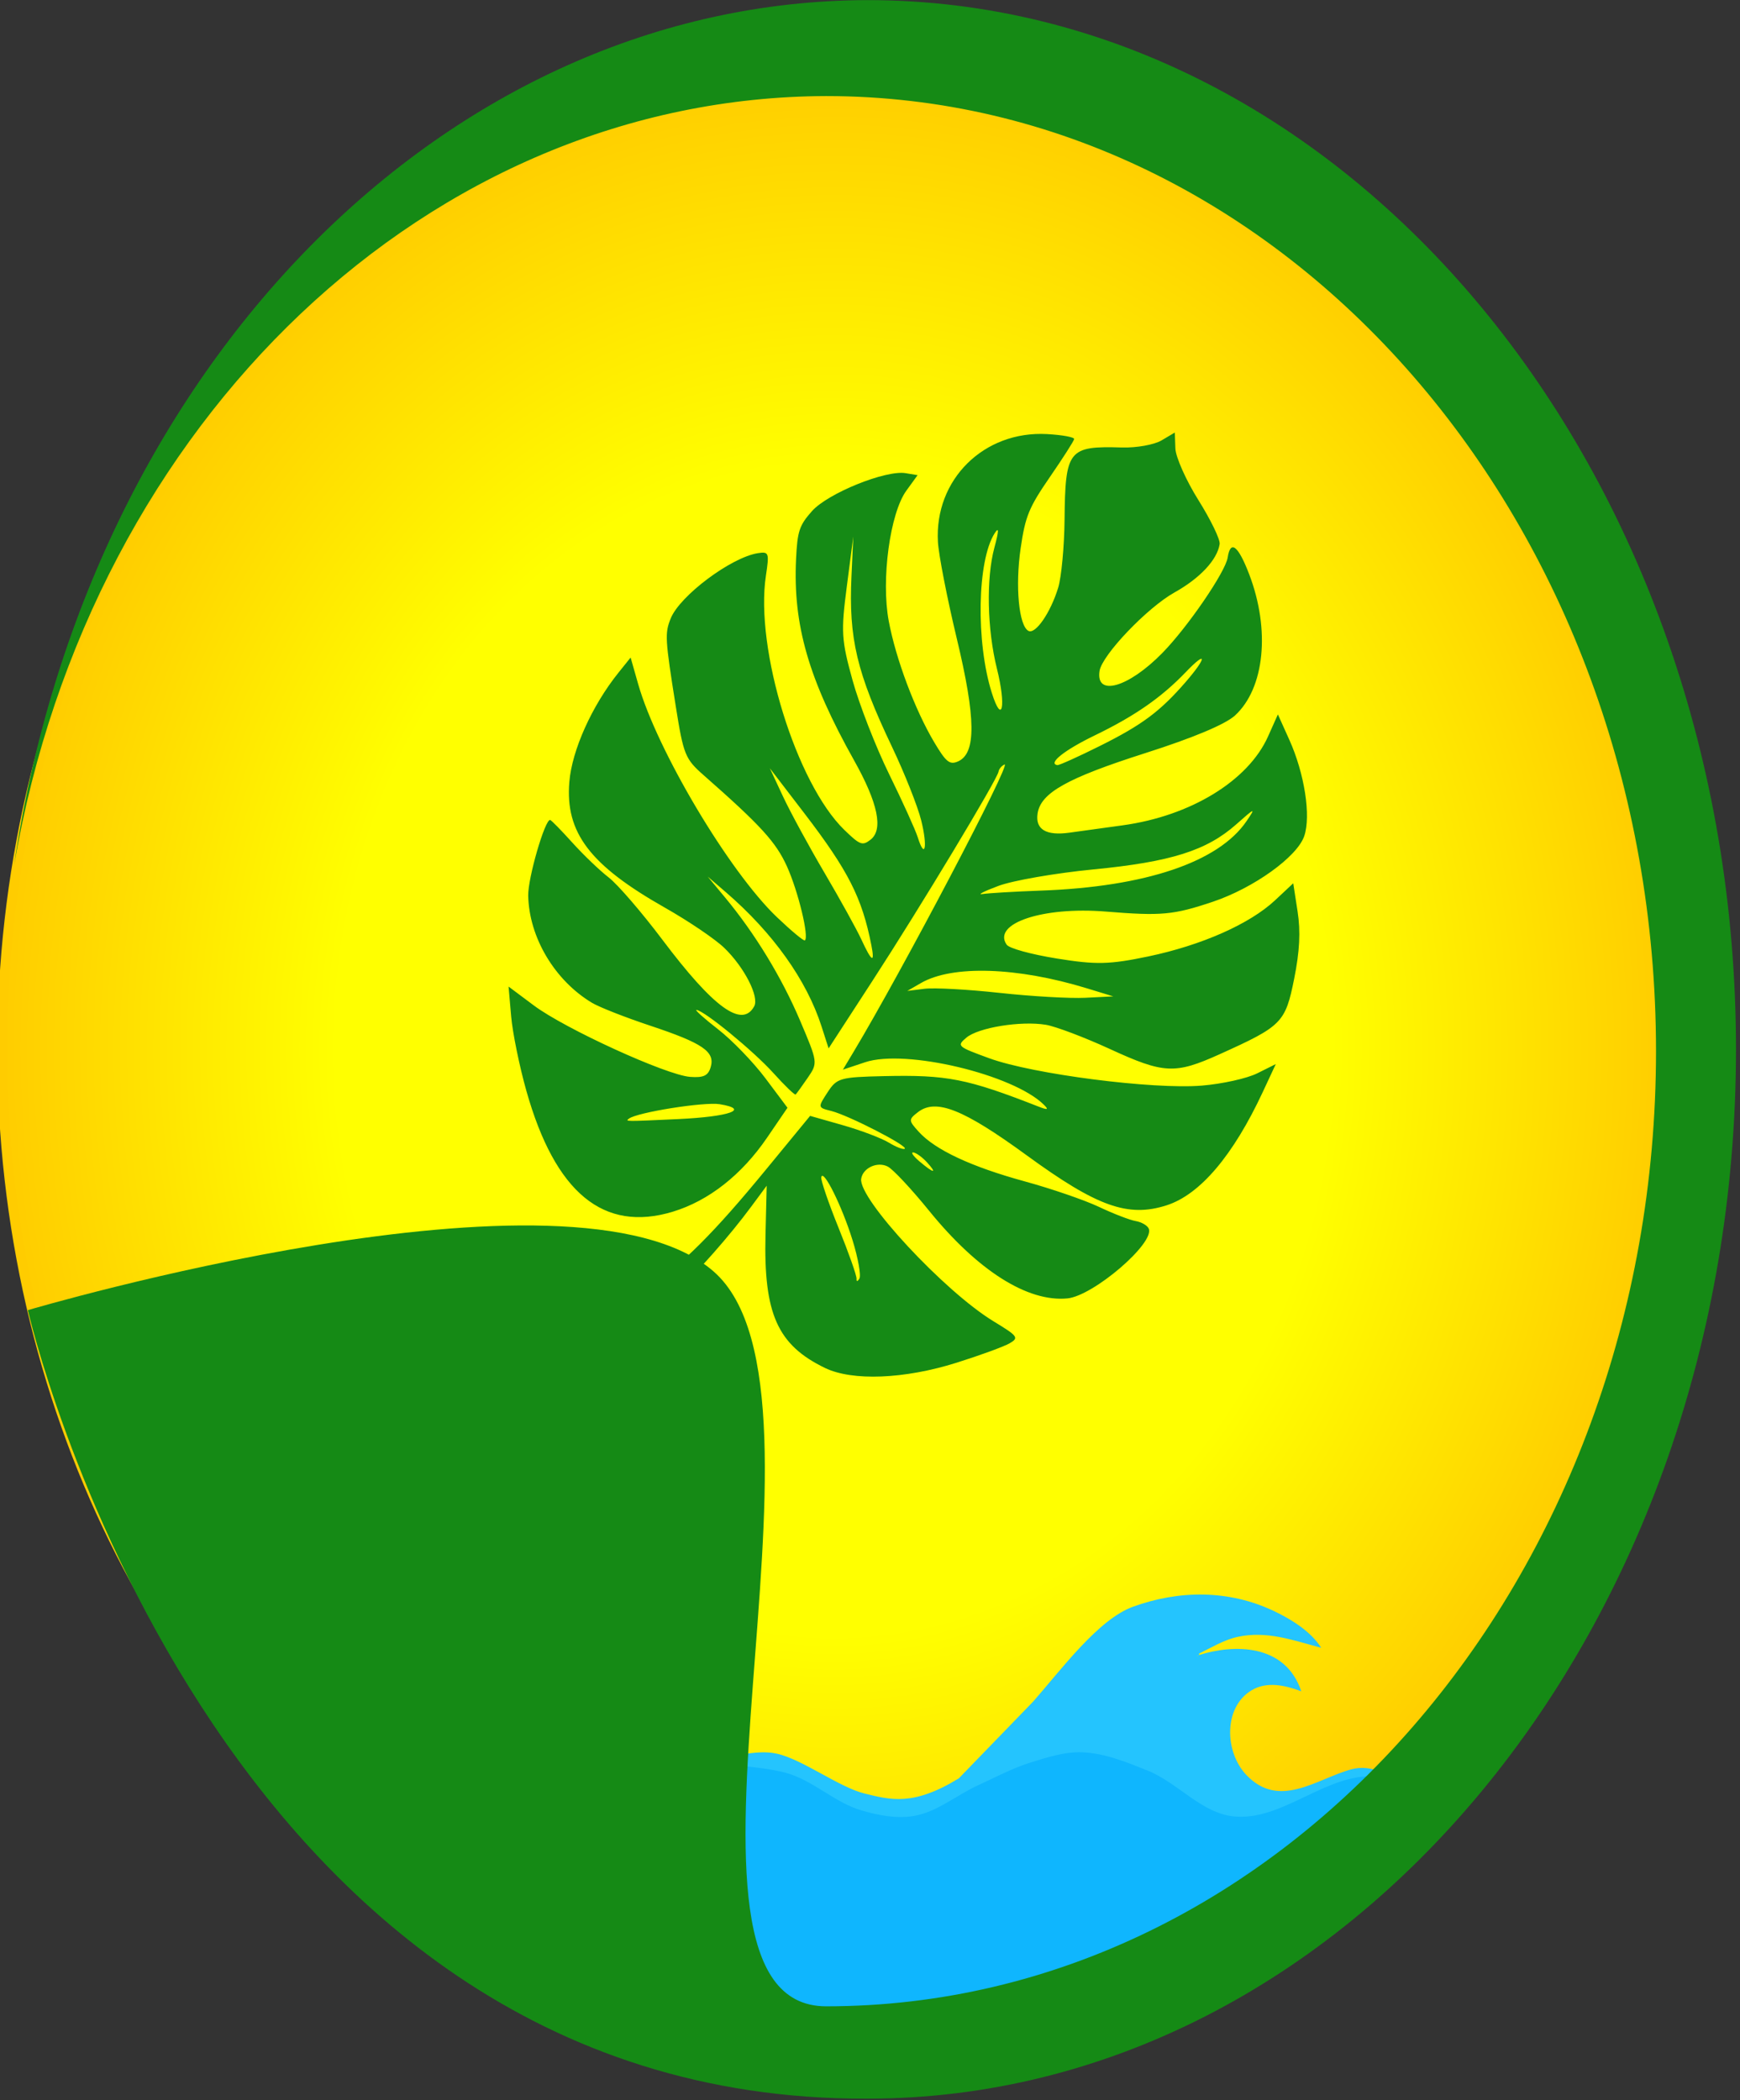 <?xml version="1.0" encoding="UTF-8" standalone="no"?>
<!-- Created with Inkscape (http://www.inkscape.org/) -->

<svg
   width="59.969mm"
   height="72.375mm"
   viewBox="0 0 59.969 72.375"
   version="1.1"
   id="svg1"
   xml:space="preserve"
   xmlns:xlink="http://www.w3.org/1999/xlink"
   xmlns="http://www.w3.org/2000/svg"
   xmlns:svg="http://www.w3.org/2000/svg"><rect x="0" y="0" width="59.969" height="72.375" fill="#333333" stroke="none"/><defs
     id="defs1"><radialGradient
       xlink:href="#linearGradient5"
       id="radialGradient6"
       cx="397.941"
       cy="80.819"
       fx="397.941"
       fy="80.819"
       r="74.516"
       gradientTransform="matrix(1,0,0,1.175,0,-14.162)"
       gradientUnits="userSpaceOnUse" /><linearGradient
       id="linearGradient5"><stop
         style="stop-color:#ffff00;stop-opacity:1;"
         offset="0.595"
         id="stop5" /><stop
         style="stop-color:#ffcc00;stop-opacity:1;"
         offset="1"
         id="stop6" /></linearGradient></defs><g
     id="layer1"
     transform="translate(-72.788,-49.104)"><g
       id="g1"><g
         id="g12"
         transform="matrix(0.387,0,0,0.387,-52.471,54)"><ellipse
           style="fill:url(#radialGradient6);fill-opacity:1;stroke:#ffcc00;stroke-width:0.868;stroke-opacity:1"
           id="path4"
           cx="397.941"
           cy="80.819"
           rx="74.082"
           ry="87.139" /><g
           id="g11"
           transform="matrix(1.073,0,0,1.05,-27.542,-8.473)"><path
             style="fill:#24c4fe;fill-opacity:1;stroke:none;stroke-width:0.426"
             d="m 406.893,146.844 c -3.806,2.378 -5.659,1.822 -7.818,1.285 -2.103,-0.523 -5.175,-2.913 -7.294,-3.383 -1.956,-0.434 -3.885,0.565 -5.794,0.114 -1.343,-0.317 -1.098,-0.977 -2.198,-1.841 0.171,0.594 0.392,1.121 0.743,1.598 2.087,2.828 4.557,1.523 7.224,2.354 1.458,0.454 2.616,1.653 3.932,2.465 1.924,1.188 4.341,1.919 6.519,1.673 5.228,-0.591 9.412,-5.567 14.796,-5.129 5.012,0.408 8.969,5.525 14.072,5.139 1.566,-0.118 3.104,-0.463 4.553,-1.202 1.766,-0.901 3.564,-2.762 5.587,-2.687 0.928,0.034 1.787,0.574 2.587,1.074 -0.73,-1.86 -2.737,-2.682 -4.346,-2.224 -2.894,0.822 -5.953,3.411 -8.69,0.481 -1.804,-1.93 -1.936,-5.717 0.412,-7.178 1.289,-0.802 2.825,-0.426 4.139,0.073 -1.332,-4.084 -5.648,-3.992 -8.485,-3.072 v -0.123 c 1.073,-0.53 2.049,-1.159 3.208,-1.418 2.421,-0.542 4.603,0.292 6.933,0.927 -0.889,-1.434 -2.567,-2.459 -3.932,-3.121 -3.738,-1.813 -7.861,-1.782 -11.692,-0.362 -2.867,1.062 -5.917,5.285 -8.275,8.033 m 13.656,-3.894 c 0.08,0 0.017,0.061 -0.035,0.041 l 0.035,-0.041 m -44.596,10.159 c 0.085,0.677 0.323,1.3 0.676,1.843 2.248,3.463 5.069,1.502 8.016,2.351 2.05,0.591 3.81,2.312 5.691,3.393 2.075,1.192 4.44,1.625 6.726,1.363 4.968,-0.571 8.766,-5.587 13.969,-4.997 3.318,0.376 6.056,2.744 9.106,4.105 1.8,0.803 3.68,1.007 5.587,0.908 2.124,-0.111 4.332,-1.304 6.001,-2.809 1.905,-1.717 3.303,-4.044 5.794,-2.347 -1.171,-1.972 -2.913,-1.958 -4.656,-1.177 -3.032,1.359 -5.599,3.385 -9.002,2.999 -4.981,-0.565 -8.865,-5.277 -13.969,-5.139 -5.002,0.136 -8.839,4.705 -13.762,5.261 -3.983,0.45 -6.899,-3.213 -10.658,-3.645 -1.864,-0.214 -3.636,0.792 -5.484,0.573 -1.656,-0.197 -2.863,-1.4 -4.035,-2.683 z"
             id="path11" /><path
             style="fill:#0fb6fe;fill-opacity:1;stroke:none;stroke-width:0.234px;stroke-linecap:butt;stroke-linejoin:miter;stroke-opacity:1"
             d="m 447.116,147.818 -15.552,14.816 -5.3,2.459 -10.995,1.303 -9.611,3.215 -13.649,-2.115 -6.418,-9.183 -5.073,-4.804 -1.124,-2.349 4.376,-5.596 c 0,0 5.993,0.003 8.838,0.83 2.226,0.647 3.99,2.505 6.211,3.168 1.397,0.417 2.908,0.722 4.342,0.47 1.941,-0.341 3.539,-1.768 5.331,-2.603 1.426,-0.665 2.817,-1.437 4.313,-1.915 1.406,-0.449 2.862,-0.939 4.333,-0.882 1.873,0.073 3.675,0.835 5.415,1.546 2.515,1.027 4.481,3.626 7.177,3.894 3.797,0.376 7.143,-3.156 10.951,-3.395 2.173,-0.137 6.434,1.141 6.434,1.141 z"
             id="path10" /></g><path
           id="path3"
           style="fill:#158a15;fill-opacity:1;stroke:none;stroke-width:0.777;stroke-opacity:1"
           d="m 400.921,-12.641 c -37.42,0.085 -69.422,32.518 -75.998,77.018 6.861,-39.726 37.115,-68.374 72.312,-68.473 40.82,-2.16e-5 73.911,38.08 73.911,85.054 -1.1e-4,46.974 -33.091,85.053 -73.911,85.053 -16.541,-0.014 2.496,-54.528 -10.02,-65.442 -12.515,-10.915 -61.067,3.448 -61.067,3.448 0,0 16.107,70.46 74.773,70.216 42.718,-2.1e-4 77.347,-41.833 77.347,-93.437 2e-5,-51.604 -34.629,-93.437 -77.347,-93.437 z" /><path
           style="fill:#158a15;fill-opacity:1;stroke-width:1.725"
           d="m 377.838,105.659 c -0.095,-0.478 0.912,-1.529 2.851,-2.974 3.972,-2.96 6.565,-5.553 11.241,-11.244 l 3.882,-4.724 2.91,0.829 c 1.601,0.456 3.445,1.154 4.099,1.552 0.653,0.398 1.293,0.642 1.421,0.544 0.315,-0.242 -5.014,-2.98 -6.541,-3.36 -1.212,-0.302 -1.214,-0.311 -0.338,-1.657 0.831,-1.278 1.113,-1.359 5.023,-1.448 5.626,-0.128 7.404,0.222 13.773,2.715 0.814,0.319 0.924,0.281 0.474,-0.165 -2.733,-2.703 -12.321,-4.985 -15.913,-3.789 l -1.987,0.662 0.934,-1.556 c 4.314,-7.186 14.161,-25.929 13.458,-25.617 -0.258,0.114 -0.498,0.402 -0.533,0.638 -0.103,0.682 -6.962,12.062 -11.234,18.639 l -3.899,6.003 -0.629,-1.957 c -1.331,-4.138 -4.337,-8.349 -8.546,-11.972 l -1.59,-1.368 1.52,1.829 c 2.677,3.22 5.068,7.141 6.706,10.997 1.587,3.734 1.591,3.762 0.671,5.102 -0.509,0.741 -0.989,1.405 -1.068,1.475 -0.078,0.07 -0.968,-0.787 -1.977,-1.906 -1.771,-1.963 -6.146,-5.555 -6.852,-5.625 -0.19,-0.019 0.675,0.757 1.92,1.723 1.246,0.967 3.146,2.935 4.224,4.373 l 1.959,2.616 -1.822,2.67 c -2.255,3.304 -5.195,5.614 -8.38,6.583 -6.175,1.88 -10.485,-1.672 -13.05,-10.752 -0.62,-2.194 -1.23,-5.182 -1.357,-6.641 l -0.231,-2.652 2.256,1.686 c 2.774,2.074 11.785,6.193 13.902,6.355 1.21,0.093 1.618,-0.1 1.844,-0.87 0.402,-1.376 -0.703,-2.13 -5.418,-3.698 -2.187,-0.727 -4.505,-1.638 -5.151,-2.025 -3.323,-1.989 -5.607,-5.824 -5.683,-9.547 -0.032,-1.557 1.493,-6.812 1.955,-6.736 0.101,0.017 0.991,0.925 1.976,2.018 0.986,1.093 2.444,2.49 3.24,3.104 0.796,0.614 2.949,3.112 4.784,5.55 4.559,6.057 7.091,7.894 8.169,5.925 0.467,-0.854 -0.872,-3.471 -2.661,-5.204 -0.802,-0.777 -3.182,-2.389 -5.289,-3.583 -6.69,-3.791 -8.888,-6.686 -8.511,-11.204 0.236,-2.829 2.016,-6.785 4.374,-9.722 l 1.083,-1.349 0.669,2.352 c 1.683,5.915 8.104,16.706 12.351,20.759 1.276,1.218 2.4,2.153 2.498,2.078 0.39,-0.3 -0.589,-4.353 -1.586,-6.568 -0.982,-2.18 -2.333,-3.662 -7.422,-8.137 -1.652,-1.453 -1.802,-1.823 -2.485,-6.115 -0.962,-6.044 -0.989,-6.527 -0.453,-7.854 0.82,-2.027 5.383,-5.439 7.77,-5.81 0.972,-0.151 1.015,-0.028 0.707,2.006 -0.988,6.524 2.708,18.499 6.99,22.646 1.386,1.342 1.603,1.423 2.323,0.869 1.161,-0.893 0.673,-3.26 -1.456,-7.058 -4.061,-7.246 -5.453,-12.069 -5.173,-17.932 0.119,-2.491 0.288,-3.002 1.417,-4.273 1.408,-1.586 6.56,-3.674 8.338,-3.38 l 1.069,0.177 -1,1.379 c -1.461,2.014 -2.26,7.931 -1.568,11.617 0.632,3.372 2.325,7.884 4.041,10.775 1.062,1.788 1.385,2.049 2.133,1.718 1.623,-0.72 1.591,-3.828 -0.116,-10.94 -0.856,-3.568 -1.612,-7.437 -1.679,-8.599 -0.324,-5.556 4.09,-9.92 9.719,-9.608 1.352,0.075 2.437,0.275 2.412,0.444 -0.025,0.17 -1.002,1.696 -2.169,3.391 -1.861,2.703 -2.181,3.483 -2.596,6.331 -0.492,3.38 -0.162,6.895 0.691,7.357 0.626,0.338 1.974,-1.617 2.654,-3.849 0.287,-0.942 0.541,-3.659 0.565,-6.038 0.063,-6.241 0.339,-6.588 5.112,-6.442 1.287,0.039 2.872,-0.244 3.523,-0.629 l 1.184,-0.701 0.051,1.413 c 0.028,0.777 0.952,2.848 2.052,4.603 1.1,1.755 1.952,3.515 1.891,3.913 -0.212,1.396 -1.74,3.036 -4.015,4.306 -2.438,1.361 -6.468,5.583 -6.683,7.001 -0.35,2.314 2.575,1.475 5.591,-1.603 2.258,-2.304 5.629,-7.228 5.823,-8.507 0.244,-1.604 0.938,-1.059 1.917,1.502 1.893,4.954 1.369,10.15 -1.267,12.568 -0.857,0.786 -3.719,1.987 -7.977,3.346 -6.98,2.229 -9.324,3.542 -9.603,5.38 -0.215,1.418 0.753,2 2.842,1.708 0.908,-0.127 3.037,-0.421 4.73,-0.653 6.055,-0.831 11.181,-3.962 12.947,-7.906 l 0.882,-1.971 1.023,2.272 c 1.349,2.997 1.933,6.764 1.325,8.557 -0.626,1.847 -4.497,4.629 -8.15,5.856 -3.502,1.176 -4.575,1.274 -9.539,0.87 -5.591,-0.455 -10.115,1.057 -8.817,2.948 0.225,0.327 2.145,0.857 4.477,1.235 3.481,0.564 4.682,0.536 8.134,-0.186 4.76,-0.996 9.043,-2.893 11.299,-5.004 l 1.614,-1.511 0.389,2.521 c 0.274,1.777 0.184,3.543 -0.306,5.984 -0.786,3.914 -1.081,4.212 -6.643,6.721 -3.973,1.792 -4.954,1.745 -9.765,-0.467 -2.269,-1.043 -4.839,-2.015 -5.71,-2.159 -2.225,-0.368 -6.024,0.249 -7.081,1.151 -0.865,0.737 -0.805,0.791 2.046,1.832 3.877,1.415 14.566,2.791 18.923,2.435 1.806,-0.147 4.028,-0.639 4.938,-1.093 l 1.655,-0.824 -1.159,2.486 c -2.635,5.653 -5.586,9.131 -8.557,10.087 -3.445,1.108 -6.195,0.126 -12.474,-4.454 -5.631,-4.108 -8.079,-5.079 -9.679,-3.839 -0.847,0.657 -0.844,0.74 0.072,1.748 1.463,1.611 4.671,3.112 9.44,4.417 2.372,0.649 5.351,1.673 6.619,2.275 1.268,0.602 2.737,1.169 3.264,1.259 0.528,0.091 1.051,0.397 1.164,0.682 0.516,1.309 -4.945,5.983 -7.25,6.205 -3.548,0.341 -7.992,-2.477 -12.321,-7.813 -1.551,-1.912 -3.199,-3.676 -3.663,-3.921 -0.925,-0.489 -2.231,0.106 -2.379,1.083 -0.267,1.766 7.404,10.026 11.782,12.687 2.183,1.327 2.287,1.468 1.436,1.962 -0.504,0.293 -2.636,1.072 -4.737,1.733 -4.645,1.46 -9.266,1.642 -11.706,0.462 -4.23,-2.047 -5.468,-4.82 -5.296,-11.862 l 0.106,-4.366 -1.362,1.84 c -4.047,5.468 -10.668,11.944 -11.989,11.725 -0.336,-0.056 -0.677,-0.434 -0.759,-0.841 z m 21.749,-7.884 c -0.939,-3.035 -2.627,-6.426 -2.782,-5.59 -0.048,0.264 0.647,2.295 1.546,4.514 0.899,2.219 1.618,4.254 1.597,4.523 -0.022,0.274 0.089,0.265 0.253,-0.019 0.16,-0.279 -0.116,-1.822 -0.613,-3.429 z M 384.026,87.005 c 4.619,-0.214 6.477,-0.874 3.74,-1.327 -1.372,-0.227 -7.365,0.726 -8.095,1.288 -0.335,0.258 -0.353,0.257 4.355,0.039 z m 22.198,3.853 c -0.411,-0.452 -0.958,-0.849 -1.214,-0.882 -0.257,-0.034 -0.018,0.319 0.529,0.784 1.29,1.094 1.636,1.143 0.685,0.099 z m 6.473,-15.093 c 2.825,0.309 6.256,0.506 7.626,0.437 l 2.49,-0.125 -2.361,-0.722 c -6.197,-1.895 -11.968,-2.08 -14.758,-0.472 l -1.226,0.707 1.547,-0.193 c 0.851,-0.106 3.858,0.06 6.683,0.369 z m -11.431,-4.253 c -0.827,-4.215 -2.061,-6.642 -5.97,-11.744 l -3.071,-4.008 1.177,2.52 c 0.647,1.386 2.308,4.441 3.69,6.79 1.382,2.348 2.861,5.022 3.286,5.942 0.926,2.005 1.215,2.167 0.888,0.5 z m 15.112,-4.855 c 9.31,-0.34 15.814,-2.538 18.3,-6.184 0.843,-1.236 0.774,-1.215 -0.908,0.278 -2.64,2.344 -5.827,3.349 -12.736,4.02 -3.365,0.326 -7.169,0.987 -8.454,1.468 -1.285,0.481 -1.921,0.807 -1.415,0.725 0.507,-0.082 2.852,-0.221 5.213,-0.307 z m -10.672,-6.254 c -0.312,-1.252 -1.478,-4.19 -2.591,-6.528 -3.154,-6.627 -3.875,-9.656 -3.619,-15.21 l 0.163,-3.538 -0.577,4.436 c -0.528,4.06 -0.484,4.771 0.513,8.374 0.6,2.166 2.067,5.93 3.262,8.366 1.195,2.435 2.337,4.955 2.539,5.599 0.648,2.067 0.898,0.859 0.31,-1.499 z m 15.899,-6.62 c 3.762,-1.876 5.368,-3.07 7.627,-5.672 1.932,-2.225 1.955,-2.913 0.031,-0.906 -2.165,2.258 -4.539,3.907 -8.109,5.635 -2.69,1.302 -4.196,2.499 -3.325,2.643 0.152,0.025 1.851,-0.74 3.776,-1.7 z m -9.153,-6.879 c -0.874,-3.507 -0.97,-8.038 -0.228,-10.791 0.408,-1.515 0.415,-1.887 0.025,-1.278 -1.556,2.425 -1.686,9.681 -0.254,14.217 0.924,2.927 1.292,1.2 0.457,-2.148 z"
           id="path5" /></g></g></g></svg>
